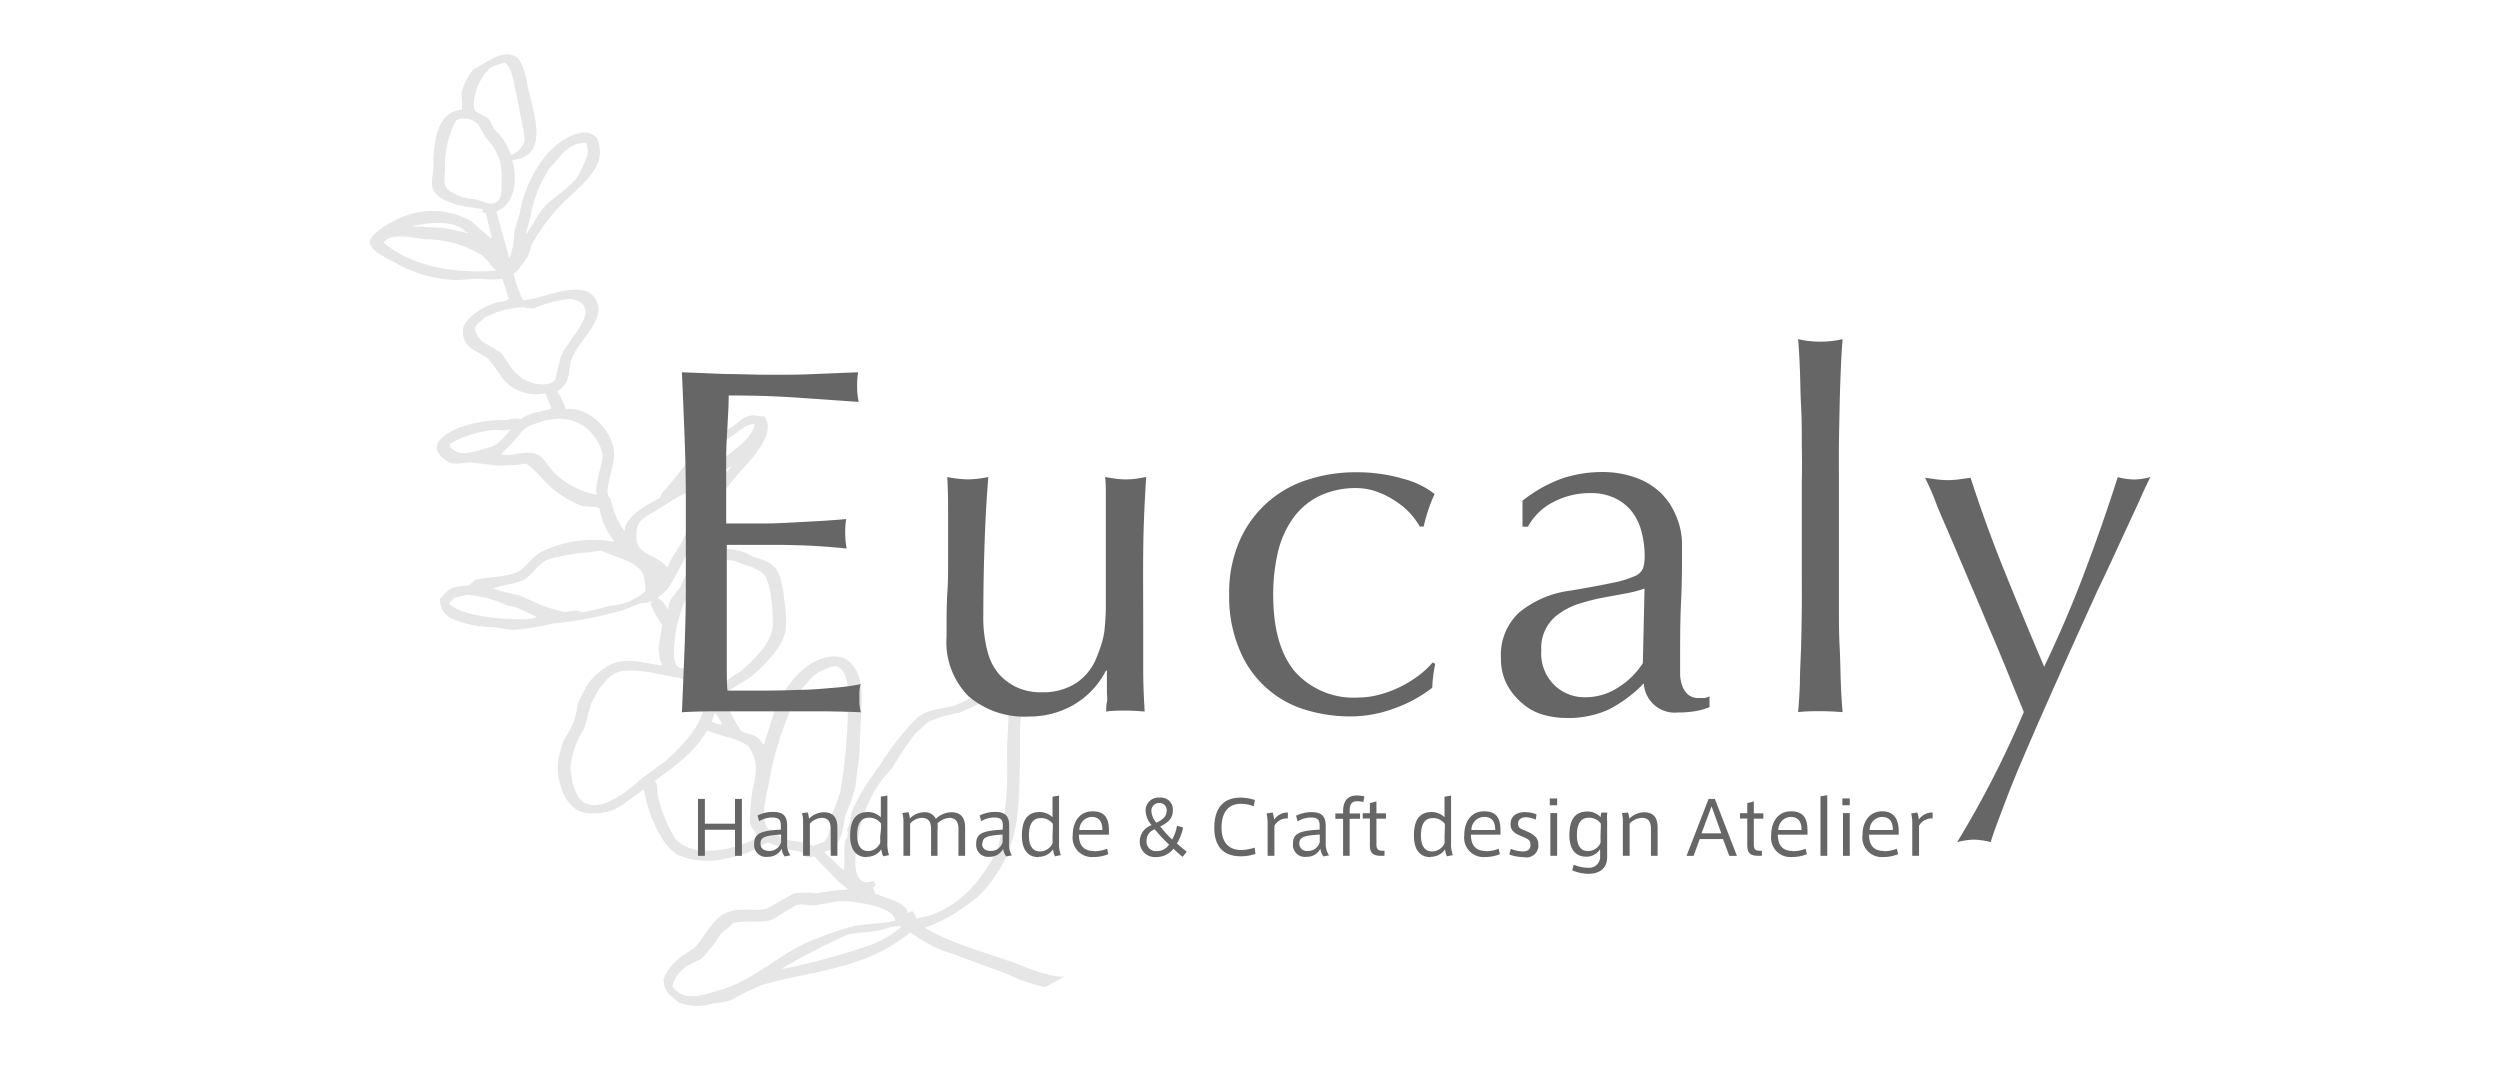<svg xmlns="http://www.w3.org/2000/svg" viewBox="0 0 210 90"><defs><style>.cls-1{fill:#e6e6e6;}.cls-2{fill:#666;}.cls-3{fill:none;}</style></defs><title>eucaly_logo</title><g id="レイヤー_2" data-name="レイヤー 2"><g id="レイヤー_1-2" data-name="レイヤー 1"><path class="cls-1" d="M84.62,57.54c-.47.09-1.1.29-1.6.36l-.36.25c-.89.29-1.77.92-2.71,1.17s-2.16.24-3.07,1.13a22.79,22.79,0,0,0-3,3.88,20.05,20.05,0,0,0-2.29,3.73,3.67,3.67,0,0,0-.17,1l-.26.59a1.66,1.66,0,0,1,0,.73c-.06.11-.17.14-.19.31-.09.73,0,1.52-.07,2.29,0,.09,0,0-.09.09l-1.58-1.5s0,0,0,0c1.67-.43,1.51-2.19,1.84-3.23a13.35,13.35,0,0,0,.77-2.2c.12-1,.25-1.91.37-2.87,0-1.17.09-2.34.14-3.51s.24-3.16-1.08-4.24c-.91-.76-2.68-.33-3.92.81A9.19,9.19,0,0,0,64.68,61a8.7,8.7,0,0,0-.46,1.45l-.06.07-.09,0c-.47-1-1.37-.76-1.88-1.19l-.51-.88a10.52,10.52,0,0,0-1.4-2.1.29.29,0,0,0,0-.09c.22-.19.59-.08.89-.22L63,56.92c1.19-1,2.82-2.64,3-4a9.83,9.83,0,0,0-.13-2.58,8.34,8.34,0,0,0-.39-2c-.49-1.27-1.59-1.3-2.33-1.63a4,4,0,0,0-2.51-.55,5.48,5.48,0,0,0-2.94,1.92l-.56,1.23c-.23.31-.47.61-.71.92s-.22.64-.34,1c-.09-.24-.52-.91-.85-1v0l.84-.74a24.76,24.76,0,0,0,1.48-2.71c1.42-2.42,2.61-4.94,4.64-7.18,1-1.12,3.05-3.22,2-4.64-.37.09-.73-.2-1.36,0s-1,.72-1.52,1c-3,1.55-3.84,3.42-5.66,5.39-.12.14-.13.37-.22.47l-.9.49c-.85.5-2.08,1.37-2.07,2.25l0,.06a6.61,6.61,0,0,1-1.16-2.68,1.19,1.19,0,0,1-.28-.54c0-1.14.72-2.59.51-3.73-.37-1.93-2.41-3.57-4-3.29a8.5,8.5,0,0,0-.73-1.52c1.28-.75.85-1.86,1.25-2.81.54-1.31,2-2.49,2.21-3.88a1.71,1.71,0,0,0-.9-1.66c-1.51-.63-3.73.56-5.43.72A9.43,9.43,0,0,1,43.15,23l.32-.26c.24-.33.49-.66.73-1s.33-.81.49-1.22a15.09,15.09,0,0,1,3.06-3.91c1.4-1.32,2.92-2.57,2.6-4.31a1.57,1.57,0,0,0-.22-.71c-1.05-1.19-3.13.2-4.1,1.26A10.65,10.65,0,0,0,43.64,18c-.15.48-.29,1-.44,1.43a6,6,0,0,1-.42,2.27c-.36-1.31-.73-2.62-1.09-3.94,1.73-.65,1.74-3,1.34-4.31,3.17-.31,1.8-3.91,1.34-6C44.25,6.92,44,5,43.19,4.69s-1.45,0-2.55.64l-.85.5a4.34,4.34,0,0,0-1,1.91c-.07.48.09,1,0,1.47-2.41.22-2.37,3.52-2.39,5,0,.58-.39,1.36.22,2.06.82.93,2.83,1.16,3.91,1.28l0,.28.28.07c.16.68.32,1.36.49,2l-.06.13-1.66-1.45a6.49,6.49,0,0,0-5.45-.48c-.91.29-3.18,1.53-3.06,2.3s1.68,1.41,2.2,1.7a10.68,10.68,0,0,0,5,1.42c.72,0,1.4-.12,2.12-.1a7.92,7.92,0,0,0,1.82,0c.17.56.35,1.12.52,1.68-.16.22-.88.26-1.2.37-1.1.35-2.55,1.33-2.63,2.17-.15,1.68,1.32,1.84,2.09,2.48a14.26,14.26,0,0,1,1.17,1.6,3.56,3.56,0,0,0,3.64,1.3c.17.39.33.79.5,1.19l0,.11c-.83.33-1.65.22-2.59.91-.41-.15-.79,0-1.25.06a10.71,10.71,0,0,0-3.81.61c-1,.37-2.61,1.31-1.69,2.33s1.5.66,2.54.61l2.38.28,1.64-.08.64-.1c.38.06,1.78,1.75,2.3,2.15a9,9,0,0,0,2.35,1.38c.51.16,1.13,0,1.57.26-.12,0,0,0,0,.11a6.11,6.11,0,0,0,1.25,2.67,10,10,0,0,0-5.89.72c-1.08.41-1.49,1.52-2.38,1.86-1.17.44-2.35.33-3.48.65l-.44.4c-.53.15-1.25,0-1.88.52l-.59.65a1.7,1.7,0,0,0,1,1.66,8.76,8.76,0,0,0,3.17.7c.67,0,1.35.24,2.06.24a21.57,21.57,0,0,0,3.28-.54,32.24,32.24,0,0,0,3.75-.58l2-.5,1.59-.63c.29,0,.62,0,.82-.14.09.06,0,.06.13,0,0,.11-.06.1-.14.16a9.11,9.11,0,0,0,1,1.83c-.14,1.07-.59,2.11,0,3.38-1.38-.11-2.63-.7-4.19-.15a5.48,5.48,0,0,0-2,1.64,13.15,13.15,0,0,0-.91,1.74,9,9,0,0,1-.34,1.54,13.35,13.35,0,0,1-.93,1.69l0,.05-.27,1a4.74,4.74,0,0,0,.15,2.73A3.34,3.34,0,0,0,48.4,68a2.25,2.25,0,0,0,1.19.31c2.17.1,2.71-.83,4.51-2,.23,1.62,1.25,4.56,2.86,5.52a6.52,6.52,0,0,0,3.88.32,12.08,12.08,0,0,0,2.09-.58l1.54-.8,1.72.58c.31.08,1.16.12,1.26.37l.08-.08a1.33,1.33,0,0,1,0,.19l.09.09a.76.76,0,0,0,.75,0l2.07,2.15a9.15,9.15,0,0,1,.81.64,21.39,21.39,0,0,0-2.64.33,7.81,7.81,0,0,0-1.93,0l-2.25,1.28c-1.1.29-2.08-.16-3.39.34-1.13.42-2,2.25-2.74,3l-1,.62a4.6,4.6,0,0,0-1.55,1.92c-.06,1.05.58,1.46,1.25,2a4.37,4.37,0,0,0,3,.06A5.36,5.36,0,0,0,61.43,84,19.17,19.17,0,0,1,64,82.75c4.07-1.23,8.56-1.23,12.47-4.43a11.67,11.67,0,0,0,3.75,1.87c1.47.58,3,1.08,4.42,1.65a14.42,14.42,0,0,0,3.16,1.08L89.47,82v0c-.78.2-2.85-.56-3.6-.86-2.72-1.08-5.59-1.68-8.19-3.21a12.8,12.8,0,0,0,2.91-1.46,16.14,16.14,0,0,0,1.79-1.36c3.36-3.66,3.18-6.82,3.3-11.33,0-.9,0-1.68,0-2.6l.12-1.58C85.84,58.46,85.53,57.67,84.62,57.54ZM61.19,36.82,62.37,36a1.61,1.61,0,0,1,1-.38c0,1.43-3.79,3.75-5.56,4.56C58.08,39.09,60,37.7,61.19,36.82Zm-7.72,8.24c-.12-1.49.85-1.62,2.21-2.54l1.49-.9a2.83,2.83,0,0,0,1-.64l2.52-1.37.85-.5a11.34,11.34,0,0,0-1.6,2l-1.11,1.42c-.59,1-1.11,2.15-1.64,3.18l-.66,1-.45.9H56c-.73-.81-1.62-.92-2.25-1.55A1.55,1.55,0,0,1,53.47,45.06ZM44.56,18.14a10.92,10.92,0,0,1,1.6-4l1.21-1.38.51-.39A2.48,2.48,0,0,1,49.23,12a1.68,1.68,0,0,1-.07,1.49,10.67,10.67,0,0,1-.58,1.24c-.66,1.07-1.93,1.67-2.84,2.63-.63.68-1,1.65-1.58,2.34ZM39.82,8.41a4.61,4.61,0,0,1,1.37-2.72,5.12,5.12,0,0,1,1.23-.42c.55.39.68,1.45.81,2,.24,1.11.45,2.12.62,3.19a4.08,4.08,0,0,1,.2,1.43A1.91,1.91,0,0,1,43,13l-.08,0a5.13,5.13,0,0,0-1.36-2.1c-.25-.31-.29-.72-.61-1L40,9.38C39.76,9.31,39.8,8.63,39.82,8.41Zm0,8.31a3.76,3.76,0,0,1-2.24-.84c-.4-.44-.2-1.16-.19-1.54a8,8,0,0,1,.94-4.25,1.58,1.58,0,0,1,1.83.37l.65,1.11a4.86,4.86,0,0,1,1.2,2,7.44,7.44,0,0,1,.11,1.92c0,.43.08,1.35-.59,1.58C41,17.22,40.27,16.79,39.8,16.72Zm-.68,2.75-.09,0c.12.07,0,0,.16,0s0,0,.1.11l-2-.43L34.56,19C35.91,18.71,38.16,18.41,39.12,19.47Zm-6.83,1-.07-.12c.08-.09.17-.17.25-.25.83-.46,2.38-.13,3.14,0a9.28,9.28,0,0,1,4.84,1.33c.47.35.79,1,1.23,1.3C38.59,23,34.74,22.5,32.29,20.43ZM44.6,32.13a3.53,3.53,0,0,1-1.69-1.3l-.78-1.16a14,14,0,0,0-1.51-.9,2,2,0,0,1-.69-1c-.1-.57.38-.62.75-1.07a7.71,7.71,0,0,1,3.31-.9,2.54,2.54,0,0,0,.87.1,10,10,0,0,1,3-.79c.53,0,1.38.35,1.32,1.17-.07,1-1.64,2.64-2.08,3.68-.16.65-.32,1.3-.47,1.95C46.17,32.47,45,32.29,44.6,32.13Zm-3.76,5.52c-1.1.32-2.35.79-3.05-.16,0-.07,0-.14,0-.21a9.31,9.31,0,0,1,3.57-1.15c.49-.06,1,.14,1.55-.1v0a7.07,7.07,0,0,1-1.2,1.27A2.05,2.05,0,0,1,40.84,37.65Zm5.68,2c-.41-.37-.76-1.13-1.26-1.41-1-.54-2.15.17-3.18-.09l0,0c.33-.32.66-.64,1-1l.84-1,.42-.31c2.05-.91,4-1.06,5.48.69a3.56,3.56,0,0,1,.8,1.72c0,.81-.74,2.56-.49,3.24a.2.2,0,0,0,0,.07A6.9,6.9,0,0,1,46.52,39.67ZM43.13,52c-1.27,0-4.55-.31-5.42-1.33l.46-.47,1.08-.23a9.3,9.3,0,0,1,3.33.88l.77.15,1.72.81C44.63,52.12,43.6,52,43.13,52Zm8-1.09a21.4,21.4,0,0,1-2.13.5c-.26,0-.38-.12-.64-.13l-.91.13a13.41,13.41,0,0,1-3.4-1.23c-.84-.33-1.79-.4-2.63-.76.69-.26,1.55-.3,2.42-.64s1.35-1.54,2.35-1.84a17.22,17.22,0,0,1,3.43-.56,3.75,3.75,0,0,1,.92-.1l1.56.6c.61.24,1.6.59,1.93,1.4a5.56,5.56,0,0,1,.19,1.36A4.75,4.75,0,0,1,51.16,50.88Zm5.56,2.67a11.77,11.77,0,0,1,.8-3c.27-.36.55-.73.81-1.09l.54-1.15,1.1-.94c1.5-.55,1.51-.37,2.71.09a3.41,3.41,0,0,1,1.52.76c.63.69.78,3.55.74,4.27-.07,1.45-1.42,2.72-2.68,3.86l-.55.32-.87.64-.94.18c-.35-.6-.93-1.29-1.39-1.34s-1.16.12-1.56-.2C56.4,55.52,56.67,53.93,56.72,53.55Zm4,7.32a2.69,2.69,0,0,1-.91-.29c.08-.21.16-.42.23-.63l.11-.06c.17.28.34.56.52.83h-.13Zm-11.5,6.61c-1-.56-1.26-2.32-1.26-3.2a7.5,7.5,0,0,1,1.17-3.17l.54-2c.2-.45.5-.92.73-1.33l.71-.85.62-.43c1.37-.57,3.92.2,5.24.39a4.18,4.18,0,0,0,1.43.25c.17.41.75,1,.79,1.58.11,1.82-1.64,3.72-3.22,5.15L53.75,65.5C52.73,66.52,50.49,68.13,49.26,67.48Zm14.45,2.81h.07c-2.21,1.2-5.61,1.78-7,.11a11.42,11.42,0,0,1-1.42-3.47c-.11-.44,0-1.13-.3-1.37,1.76-1.23,3.55-2.62,4.39-4.22l1.62.53a5.52,5.52,0,0,1,1.86.77,3.42,3.42,0,0,1,.62,1.58s0,.18,0,.18a5.23,5.23,0,0,1-.16,1.44,13.72,13.72,0,0,0-.31,3.34C63.15,69.58,63.55,70,63.71,70.29Zm4.67.74c-.91-.54-2.17-.23-3-.91-.15,0-.21-.25-.22-.37-.22,0-.29-.17-.53-.1-.79-.91-.14-2.94,0-3.79A27.48,27.48,0,0,1,66.25,60a9.93,9.93,0,0,1,.79-1.8L68.3,56.8l.52-.38c.48-.13,1-.59,1.49-.43,1.06.36,1,2.75.92,3.53a47.81,47.81,0,0,1-.62,6.88,14.14,14.14,0,0,1-.73,2c-.28.74.05,1.68-.67,2.31ZM60.65,83.11c-1.45.43-3.26,1.16-4.17-.29A2.76,2.76,0,0,1,58,81l.93-.47a12.26,12.26,0,0,0,1.56-2c.29-.35.83-.66,1.08-1,1.17-.27,2.17.06,3.27-.27l2-1.21c.61-.19,1.08.06,1.62,0l1.79-.33a7.09,7.09,0,0,1,2,.13c.6.08,2.9.51,2.94,1.47h.07c-1.12.29-2.21.24-3.32.43a19.15,19.15,0,0,0-3.27,1.07C65.7,79.86,63.51,82.26,60.65,83.11ZM73,79.42a59.06,59.06,0,0,1-7.39,2s0,0,0,0,0,0,.17,0a.31.31,0,0,0-.05-.1c1.3-.77,2.78-1.52,4-2.13l1.36-.66c.93-.22,1.94-.2,2.8-.39L75,77.83a1.91,1.91,0,0,0,.57-.06c.12.06,0,.09.15.08A8.22,8.22,0,0,1,73,79.42ZM84.72,59.6c0,1.32-.14,2.7-.13,4a29.58,29.58,0,0,1-.36,5.76c-.13.61-.25,1.22-.38,1.83a12.27,12.27,0,0,1-1.52,2.51,8.88,8.88,0,0,1-3.7,3C78,77,77.55,77,77,77.18c-.1-.24-.21-.41-.32-.62-.12,0-.32,0-.36.14l-.07,0c-.18-1-1.84-1.2-2.5-1.57-.33,0-.24-.22-.43-.56a.48.48,0,0,0,.25-.31l-.21-.25c-.19,0-.5.17-.76.07-1.27-.45-.57-3.14-.48-3.81a10.63,10.63,0,0,1,2-4.81l.86-1a26.89,26.89,0,0,1,1.94-2.88l1-.9a9.78,9.78,0,0,1,2.65-.81l1.87-.82c.64-.29,1.55-.87,2.11-.76C84.77,58.45,84.73,59.35,84.72,59.6Z"/><path class="cls-2" d="M57.5,36.58c-.07-1.77-.14-3.54-.22-5.31l3.71.15c1.23,0,2.47.06,3.71.06s2.48,0,3.69-.06l3.7-.15A5.81,5.81,0,0,0,72,32.51a5.9,5.9,0,0,0,.13,1.25l-2.43-.17-2.32-.16c-.82-.06-1.71-.11-2.68-.15s-2.13-.06-3.49-.06c0,.89-.06,1.73-.1,2.53S61,37.47,61,38.49s0,2.13,0,3.15,0,1.8,0,2.33c1.22,0,2.31,0,3.28,0s1.85-.06,2.65-.1l2.22-.12c.68-.05,1.32-.09,1.93-.15A6.88,6.88,0,0,0,71,44.84a6.51,6.51,0,0,0,.12,1.24c-.72-.08-1.55-.15-2.51-.21s-1.91-.08-2.86-.1l-2.7,0-2,0c0,.25,0,.52,0,.81s0,.65,0,1.1v4.11c0,1.57,0,2.87,0,3.89s0,1.8.06,2.33H64q1.57,0,3.09-.06c1,0,2-.1,2.86-.17a18.33,18.33,0,0,0,2.34-.31,3.06,3.06,0,0,0-.1.64c0,.24,0,.45,0,.64a3.92,3.92,0,0,0,.12,1.08c-1.24-.05-2.48-.08-3.71-.08H61.05c-1.24,0-2.5,0-3.77.08.08-1.77.15-3.53.22-5.29s.11-3.54.11-5.37V42C57.61,40.15,57.57,38.35,57.5,36.58Z"/><path class="cls-2" d="M79.51,53.51c0-1.47,0-2.72.07-3.76s.06-2.06.06-3.09,0-2,0-3.15,0-2.28-.07-3.44a10,10,0,0,0,1.75.2,9.67,9.67,0,0,0,1.7-.2c-.14,1.66-.24,3.47-.31,5.45s-.11,4-.11,6.08A11.1,11.1,0,0,0,83,54.9a4.67,4.67,0,0,0,.91,1.72,4.72,4.72,0,0,0,1.47,1.1,4.77,4.77,0,0,0,2.1.43,5.15,5.15,0,0,0,2.9-.76A4.64,4.64,0,0,0,92,55.5c.2-.47.35-.87.46-1.2A7.32,7.32,0,0,0,92.77,53a20.43,20.43,0,0,0,.12-2.24c0-.94,0-2.23,0-3.86V43.38q0-.9,0-1.74c0-.55,0-1.08-.06-1.57l.87.14a6.41,6.41,0,0,0,1.75,0l.83-.14c-.14,2.15-.23,4.23-.25,6.24s0,4.13,0,6.37c0,1.24,0,2.46,0,3.65s.06,2.34.12,3.44c-.55-.05-1.09-.08-1.62-.08s-1.06,0-1.61.08c0-.25,0-.51.06-.79s0-.56,0-.87V56.33h-.08a7,7,0,0,1-2.79,2.92,7.45,7.45,0,0,1-3.69.94,7.2,7.2,0,0,1-5.08-1.72A6.46,6.46,0,0,1,79.51,53.51Z"/><path class="cls-2" d="M103.25,50a10.9,10.9,0,0,1,.91-4.65,9.25,9.25,0,0,1,5.77-5.08,12.91,12.91,0,0,1,3.9-.6,13.83,13.83,0,0,1,4.08.56,7.11,7.11,0,0,1,2.6,1.27,10.67,10.67,0,0,0-.52,1.3,13.08,13.08,0,0,0-.4,1.43h-.33a6,6,0,0,0-.79-1.09,6.32,6.32,0,0,0-1.18-1,7,7,0,0,0-1.51-.79A5.17,5.17,0,0,0,114,41a7.07,7.07,0,0,0-3.21.68,5.94,5.94,0,0,0-2.2,1.89,8.08,8.08,0,0,0-1.25,2.84,15.39,15.39,0,0,0-.39,3.55q0,4.28,1.82,6.45a6.6,6.6,0,0,0,5.36,2.18,6.81,6.81,0,0,0,1.7-.23,9.92,9.92,0,0,0,1.7-.62,9.64,9.64,0,0,0,1.55-.93,7.54,7.54,0,0,0,1.27-1.17l.21.13a11.38,11.38,0,0,0-.25,2,11.3,11.3,0,0,1-3.09,1.7,10.67,10.67,0,0,1-3.84.71,12.78,12.78,0,0,1-3.59-.52,8.64,8.64,0,0,1-5.6-4.92A11.35,11.35,0,0,1,103.25,50Z"/><path class="cls-2" d="M127.89,42.06a11.82,11.82,0,0,1,3.44-1.91,10.8,10.8,0,0,1,3.24-.5,8.24,8.24,0,0,1,2.74.44,6,6,0,0,1,2.12,1.24,5.75,5.75,0,0,1,1.36,2,6.08,6.08,0,0,1,.5,2.51c0,1.58,0,3.15-.08,4.71s-.08,3.22-.08,5c0,.33,0,.68,0,1.06a3,3,0,0,0,.18,1,1.86,1.86,0,0,0,.48.73,1.35,1.35,0,0,0,.93.29l.44,0a1,1,0,0,0,.44-.15v.92a6,6,0,0,1-1.15.33,8.72,8.72,0,0,1-1.51.12,2.6,2.6,0,0,1-2.86-2.45,11.12,11.12,0,0,1-2.95,2.2,8.14,8.14,0,0,1-3.57.71,7.32,7.32,0,0,1-2-.29,4.65,4.65,0,0,1-1.76-1,5.28,5.28,0,0,1-1.25-1.59,4.65,4.65,0,0,1-.47-2.14,4.85,4.85,0,0,1,1.55-3.86,8.47,8.47,0,0,1,4.3-1.82c1.49-.25,2.66-.47,3.5-.65a8.54,8.54,0,0,0,1.87-.56,1.24,1.24,0,0,0,.72-.68,3.2,3.2,0,0,0,.13-1,7.7,7.7,0,0,0-.25-2A4.65,4.65,0,0,0,137.1,43a4,4,0,0,0-1.41-1.14,4.67,4.67,0,0,0-2.11-.44,6.6,6.6,0,0,0-3.1.75,5,5,0,0,0-2.13,2.07h-.46Zm10.25,7.38a10,10,0,0,1-1.64.42l-1.89.35a16.36,16.36,0,0,0-1.89.48,5.73,5.73,0,0,0-1.65.79,3.47,3.47,0,0,0-1.6,3.15,3.71,3.71,0,0,0,1.12,2.94,3.63,3.63,0,0,0,2.49,1A5.08,5.08,0,0,0,136,57.7a6.58,6.58,0,0,0,2-2Z"/><path class="cls-2" d="M151.35,37.37c0-1.11,0-2.2-.06-3.28s-.06-2.11-.1-3.09-.09-1.82-.15-2.51a8.43,8.43,0,0,0,3.74,0c-.06.69-.11,1.53-.15,2.51s-.08,2-.1,3.09-.05,2.17-.06,3.28,0,2.13,0,3.07V48c0,.94,0,2,0,3.07s0,2.2.06,3.28.06,2.1.1,3.07.09,1.77.15,2.4c-.64-.05-1.26-.08-1.87-.08s-1.23,0-1.87.08q.09-.95.15-2.4c0-1,.07-2,.1-3.07s.05-2.17.06-3.28,0-2.13,0-3.07V40.44C151.38,39.5,151.37,38.48,151.35,37.37Z"/><path class="cls-2" d="M170,59.81c-.3-.74-.7-1.71-1.18-2.9s-1-2.44-1.56-3.75-1.12-2.66-1.7-4l-1.64-3.86c-.51-1.2-1-2.26-1.34-3.17s-.68-1.59-.88-2l1,.14a7,7,0,0,0,.91.06,7.11,7.11,0,0,0,.92-.06l1-.14q1.29,4,2.86,7.88t3.32,8c1.16-2.44,2.28-5,3.34-7.8s2-5.48,2.84-8.13a6.34,6.34,0,0,0,1.37.2,6.25,6.25,0,0,0,1.37-.2c-.19.38-.5,1-.93,2l-1.54,3.32c-.59,1.28-1.24,2.71-2,4.27L174,54.44c-.74,1.65-1.46,3.28-2.18,4.9s-1.38,3.15-2,4.6-1.14,2.77-1.6,4-.8,2.1-1,2.8a5.87,5.87,0,0,0-1.41-.21,5.93,5.93,0,0,0-1.41.21A83.49,83.49,0,0,0,170,59.81Z"/><path class="cls-2" d="M59.21,71.89h-.58V67.11h.58v2.08h2.53V67.11h.58v4.78h-.58V69.7H59.21Z"/><path class="cls-2" d="M66.39,71.85l-.48.09a1.27,1.27,0,0,1-.25-.65,1.25,1.25,0,0,1-1.15.68,1,1,0,0,1-1.16-1.08c0-.84.44-1.11,2.24-1.2v-.31c0-.42-.08-.71-.72-.71a2.15,2.15,0,0,0-1.1.31l-.14-.48a3,3,0,0,1,1.3-.3c.93,0,1.19.41,1.19,1.17v1.44A1.64,1.64,0,0,0,66.39,71.85Zm-2.51-1c0,.53.45.63.73.63a1,1,0,0,0,1-.75v-.63C64.27,70.19,63.88,70.31,63.88,70.87Z"/><path class="cls-2" d="M67.84,68.25a2,2,0,0,1,.12.52,1.8,1.8,0,0,1,1.23-.54c.86,0,1.15.53,1.15,1.27v2.39h-.56V69.64c0-.5-.15-.94-.75-.94a1.46,1.46,0,0,0-1,.48v2.71h-.57V69a2.69,2.69,0,0,0-.09-.7Z"/><path class="cls-2" d="M72.8,72c-.86,0-1.39-.6-1.39-1.79s.37-2,1.5-2a1.55,1.55,0,0,1,1.08.44V66.92l.55-.09v3.94a2.9,2.9,0,0,0,.14,1.06l-.49.1a1.79,1.79,0,0,1-.16-.59,1.42,1.42,0,0,1-1.22.63ZM74,69.66a2.49,2.49,0,0,0,0-.49,1.18,1.18,0,0,0-1-.48c-.74,0-1,.58-1,1.48,0,.75.26,1.32.93,1.32a1.12,1.12,0,0,0,1-.68,2,2,0,0,0,0-.45Z"/><path class="cls-2" d="M77.61,68.23a1,1,0,0,1,1,.55,1.92,1.92,0,0,1,1.3-.55c.86,0,1.16.53,1.16,1.27v2.39h-.56V69.64c0-.48-.15-.94-.76-.94a1.6,1.6,0,0,0-1,.46,2.54,2.54,0,0,1,0,.59v2.14h-.54V69.64c0-.5-.15-.94-.76-.94a1.38,1.38,0,0,0-1,.48v2.71h-.56V69a2.69,2.69,0,0,0-.09-.7l.51-.08a2.12,2.12,0,0,1,.12.53A1.69,1.69,0,0,1,77.61,68.23Z"/><path class="cls-2" d="M85,71.85l-.48.09a1.27,1.27,0,0,1-.25-.65,1.25,1.25,0,0,1-1.15.68A1,1,0,0,1,82,70.89c0-.84.44-1.11,2.24-1.2v-.31c0-.42-.08-.71-.72-.71a2.15,2.15,0,0,0-1.1.31l-.13-.48a2.92,2.92,0,0,1,1.29-.3c.93,0,1.19.41,1.19,1.17v1.44A1.64,1.64,0,0,0,85,71.85Zm-2.51-1c0,.53.45.63.73.63a1,1,0,0,0,1-.75v-.63C82.92,70.19,82.53,70.31,82.53,70.87Z"/><path class="cls-2" d="M87.23,72c-.86,0-1.39-.6-1.39-1.79s.37-2,1.5-2a1.52,1.52,0,0,1,1.07.44V66.92l.55-.09v3.94a2.69,2.69,0,0,0,.15,1.06l-.49.1a1.41,1.41,0,0,1-.16-.59,1.44,1.44,0,0,1-1.23.63Zm1.2-2.31a2.53,2.53,0,0,0,0-.49,1.2,1.2,0,0,0-1-.48c-.73,0-1,.58-1,1.48,0,.75.26,1.32.92,1.32a1.15,1.15,0,0,0,1.06-.68,2.9,2.9,0,0,0,0-.45Z"/><path class="cls-2" d="M91.88,71.5A2.77,2.77,0,0,0,93,71.29l.1.46a3.2,3.2,0,0,1-1.23.24,1.63,1.63,0,0,1-1.76-1.84c0-1.13.59-2,1.66-2s1.38.61,1.38,1.64v.32H90.63c0,1,.5,1.37,1.24,1.37Zm-.21-2.88a1.09,1.09,0,0,0-1,1.1H92.6c0-.71-.28-1.1-.92-1.1Z"/><path class="cls-2" d="M98.57,71.29a1.77,1.77,0,0,1-1.4.7,1.28,1.28,0,0,1-1.43-1.32,1.44,1.44,0,0,1,1-1.36,1.9,1.9,0,0,1-.51-1.19A1.08,1.08,0,0,1,97.42,67a1,1,0,0,1,1.1,1.08c0,.63-.35,1-1.06,1.34a9.24,9.24,0,0,0,1,1.1,3.66,3.66,0,0,0,.41-1.16l.51.15a4.16,4.16,0,0,1-.52,1.34c.23.21.55.48.83.69l-.35.44A9.74,9.74,0,0,1,98.57,71.29Zm-2.26-.65a.79.79,0,0,0,.89.85,1.18,1.18,0,0,0,1-.55A11.71,11.71,0,0,1,97,69.66,1,1,0,0,0,96.31,70.64ZM98,68.12a.6.6,0,0,0-.63-.67.65.65,0,0,0-.65.72,1.57,1.57,0,0,0,.42.94c.45-.23.86-.48.86-1Z"/><path class="cls-2" d="M102,69.56c0-1.34.48-2.56,2.23-2.56a4,4,0,0,1,1.18.2l-.1.53a2.87,2.87,0,0,0-1.07-.21c-1.22,0-1.63.93-1.63,2s.46,1.88,1.65,1.88a3.8,3.8,0,0,0,1.13-.2l.07.53a4,4,0,0,1-1.22.2c-1.72,0-2.24-1.1-2.24-2.42Z"/><path class="cls-2" d="M108.18,68.25l0,.5a1.19,1.19,0,0,0-1.13.62v2.52h-.57V69.25a3.79,3.79,0,0,0-.09-.92l.51-.08a2.91,2.91,0,0,1,.13.6A1.36,1.36,0,0,1,108.18,68.25Z"/><path class="cls-2" d="M111.64,71.85l-.47.09a1.38,1.38,0,0,1-.26-.65,1.24,1.24,0,0,1-1.15.68,1,1,0,0,1-1.15-1.08c0-.84.44-1.11,2.24-1.2v-.31c0-.42-.09-.71-.73-.71A2.21,2.21,0,0,0,109,69l-.13-.48a3,3,0,0,1,1.3-.3c.92,0,1.19.41,1.19,1.17v1.44A1.71,1.71,0,0,0,111.64,71.85Zm-2.5-1a.63.63,0,0,0,.72.63,1,1,0,0,0,1-.75v-.63C109.53,70.19,109.14,70.31,109.14,70.87Z"/><path class="cls-2" d="M112.17,68.78v-.45h.65v-.17c0-.65.21-1.34,1.15-1.34a2.8,2.8,0,0,1,.64.08l-.09.47a2.22,2.22,0,0,0-.48-.07c-.48,0-.67.21-.67.88v.15h.87v.45h-.87v3.11h-.55V68.78Z"/><path class="cls-2" d="M116.3,71.47v.42l-.3,0c-.58,0-.93-.17-.93-.83v-2.3h-.6v-.45h.6v-.85l.55-.14v1h.8v.45h-.8v2.11c0,.45.12.58.48.58Z"/><path class="cls-2" d="M120.16,72c-.86,0-1.39-.6-1.39-1.79s.36-2,1.5-2a1.52,1.52,0,0,1,1.07.44V66.92l.55-.09v3.94a2.69,2.69,0,0,0,.15,1.06l-.5.1a1.56,1.56,0,0,1-.15-.59,1.44,1.44,0,0,1-1.23.63Zm1.2-2.31a2.53,2.53,0,0,0,0-.49,1.21,1.21,0,0,0-1-.48c-.73,0-1,.58-1,1.48,0,.75.26,1.32.92,1.32a1.15,1.15,0,0,0,1.06-.68,2.9,2.9,0,0,0,0-.45Z"/><path class="cls-2" d="M124.8,71.5a2.79,2.79,0,0,0,1.09-.21l.1.46a3.24,3.24,0,0,1-1.23.24A1.63,1.63,0,0,1,123,70.15c0-1.13.58-2,1.66-2s1.38.61,1.38,1.64v.32h-2.48c0,1,.5,1.37,1.24,1.37Zm-.2-2.88a1.09,1.09,0,0,0-1,1.1h2c0-.71-.28-1.1-.93-1.1Z"/><path class="cls-2" d="M129,68.85a2.08,2.08,0,0,0-.84-.2c-.25,0-.64.11-.64.52s.2.43.7.65,1,.49,1,1.09A1,1,0,0,1,128,72a3.67,3.67,0,0,1-1.22-.22l.13-.48a2.73,2.73,0,0,0,1,.22c.34,0,.65-.11.65-.56s-.28-.51-.81-.74-.86-.43-.86-1c0-.79.68-1,1.18-1a2.81,2.81,0,0,1,1,.18Z"/><path class="cls-2" d="M130.8,67.64h-.62v-.57h.62Zm0,4.25h-.57V68.3h.57Z"/><path class="cls-2" d="M133.41,72.89a.92.92,0,0,0,1-1v-.56a1.36,1.36,0,0,1-1.18.63c-.87,0-1.4-.6-1.4-1.79s.37-2,1.5-2a1.48,1.48,0,0,1,1.12.47,3,3,0,0,1,.06-.38h.5A4.43,4.43,0,0,0,135,69v3c0,1-.7,1.4-1.59,1.4a3.54,3.54,0,0,1-1.34-.29l.12-.48A3,3,0,0,0,133.41,72.89Zm1.05-3.23a2.53,2.53,0,0,0,0-.49,1.2,1.2,0,0,0-1-.48c-.73,0-1,.58-1,1.48,0,.75.26,1.32.92,1.32a1.15,1.15,0,0,0,1.06-.68,2.9,2.9,0,0,0,0-.45Z"/><path class="cls-2" d="M136.75,68.25a1.67,1.67,0,0,1,.11.52,1.82,1.82,0,0,1,1.24-.54c.85,0,1.14.53,1.14,1.27v2.39h-.56V69.64c0-.5-.14-.94-.74-.94a1.5,1.5,0,0,0-1.05.48v2.71h-.57V69a2.68,2.68,0,0,0-.08-.7Z"/><path class="cls-2" d="M143.52,67.11h.53l1.85,4.78h-.64l-.53-1.41h-1.95l-.52,1.41h-.59ZM144.59,70l-.82-2.27L142.93,70Z"/><path class="cls-2" d="M148,71.47v.42l-.3,0c-.58,0-.93-.17-.93-.83v-2.3h-.61v-.45h.61v-.85l.55-.14v1h.8v.45h-.8v2.11c0,.45.11.58.47.58Z"/><path class="cls-2" d="M150.59,71.5a2.73,2.73,0,0,0,1.08-.21l.11.46a3.3,3.3,0,0,1-1.24.24,1.63,1.63,0,0,1-1.76-1.84c0-1.13.59-2,1.66-2s1.39.61,1.39,1.64v.32h-2.49c0,1,.5,1.37,1.24,1.37Zm-.21-2.88a1.09,1.09,0,0,0-1,1.1h1.95c0-.71-.28-1.1-.92-1.1Z"/><path class="cls-2" d="M153.49,71.89h-.57v-5l.57-.09Z"/><path class="cls-2" d="M155.38,67.64h-.62v-.57h.62Zm0,4.25h-.57V68.3h.57Z"/><path class="cls-2" d="M158.25,71.5a2.79,2.79,0,0,0,1.09-.21l.1.46a3.24,3.24,0,0,1-1.23.24,1.63,1.63,0,0,1-1.76-1.84c0-1.13.58-2,1.66-2,.93,0,1.38.61,1.38,1.64v.32H157c0,1,.5,1.37,1.24,1.37Zm-.2-2.88a1.09,1.09,0,0,0-1,1.1H159c0-.71-.28-1.1-.93-1.1Z"/><path class="cls-2" d="M162.34,68.25l0,.5a1.19,1.19,0,0,0-1.14.62v2.52h-.57V69.25a3.35,3.35,0,0,0-.09-.92l.51-.08a2,2,0,0,1,.13.6A1.36,1.36,0,0,1,162.34,68.25Z"/><rect class="cls-3" width="210" height="90"/></g></g></svg>
